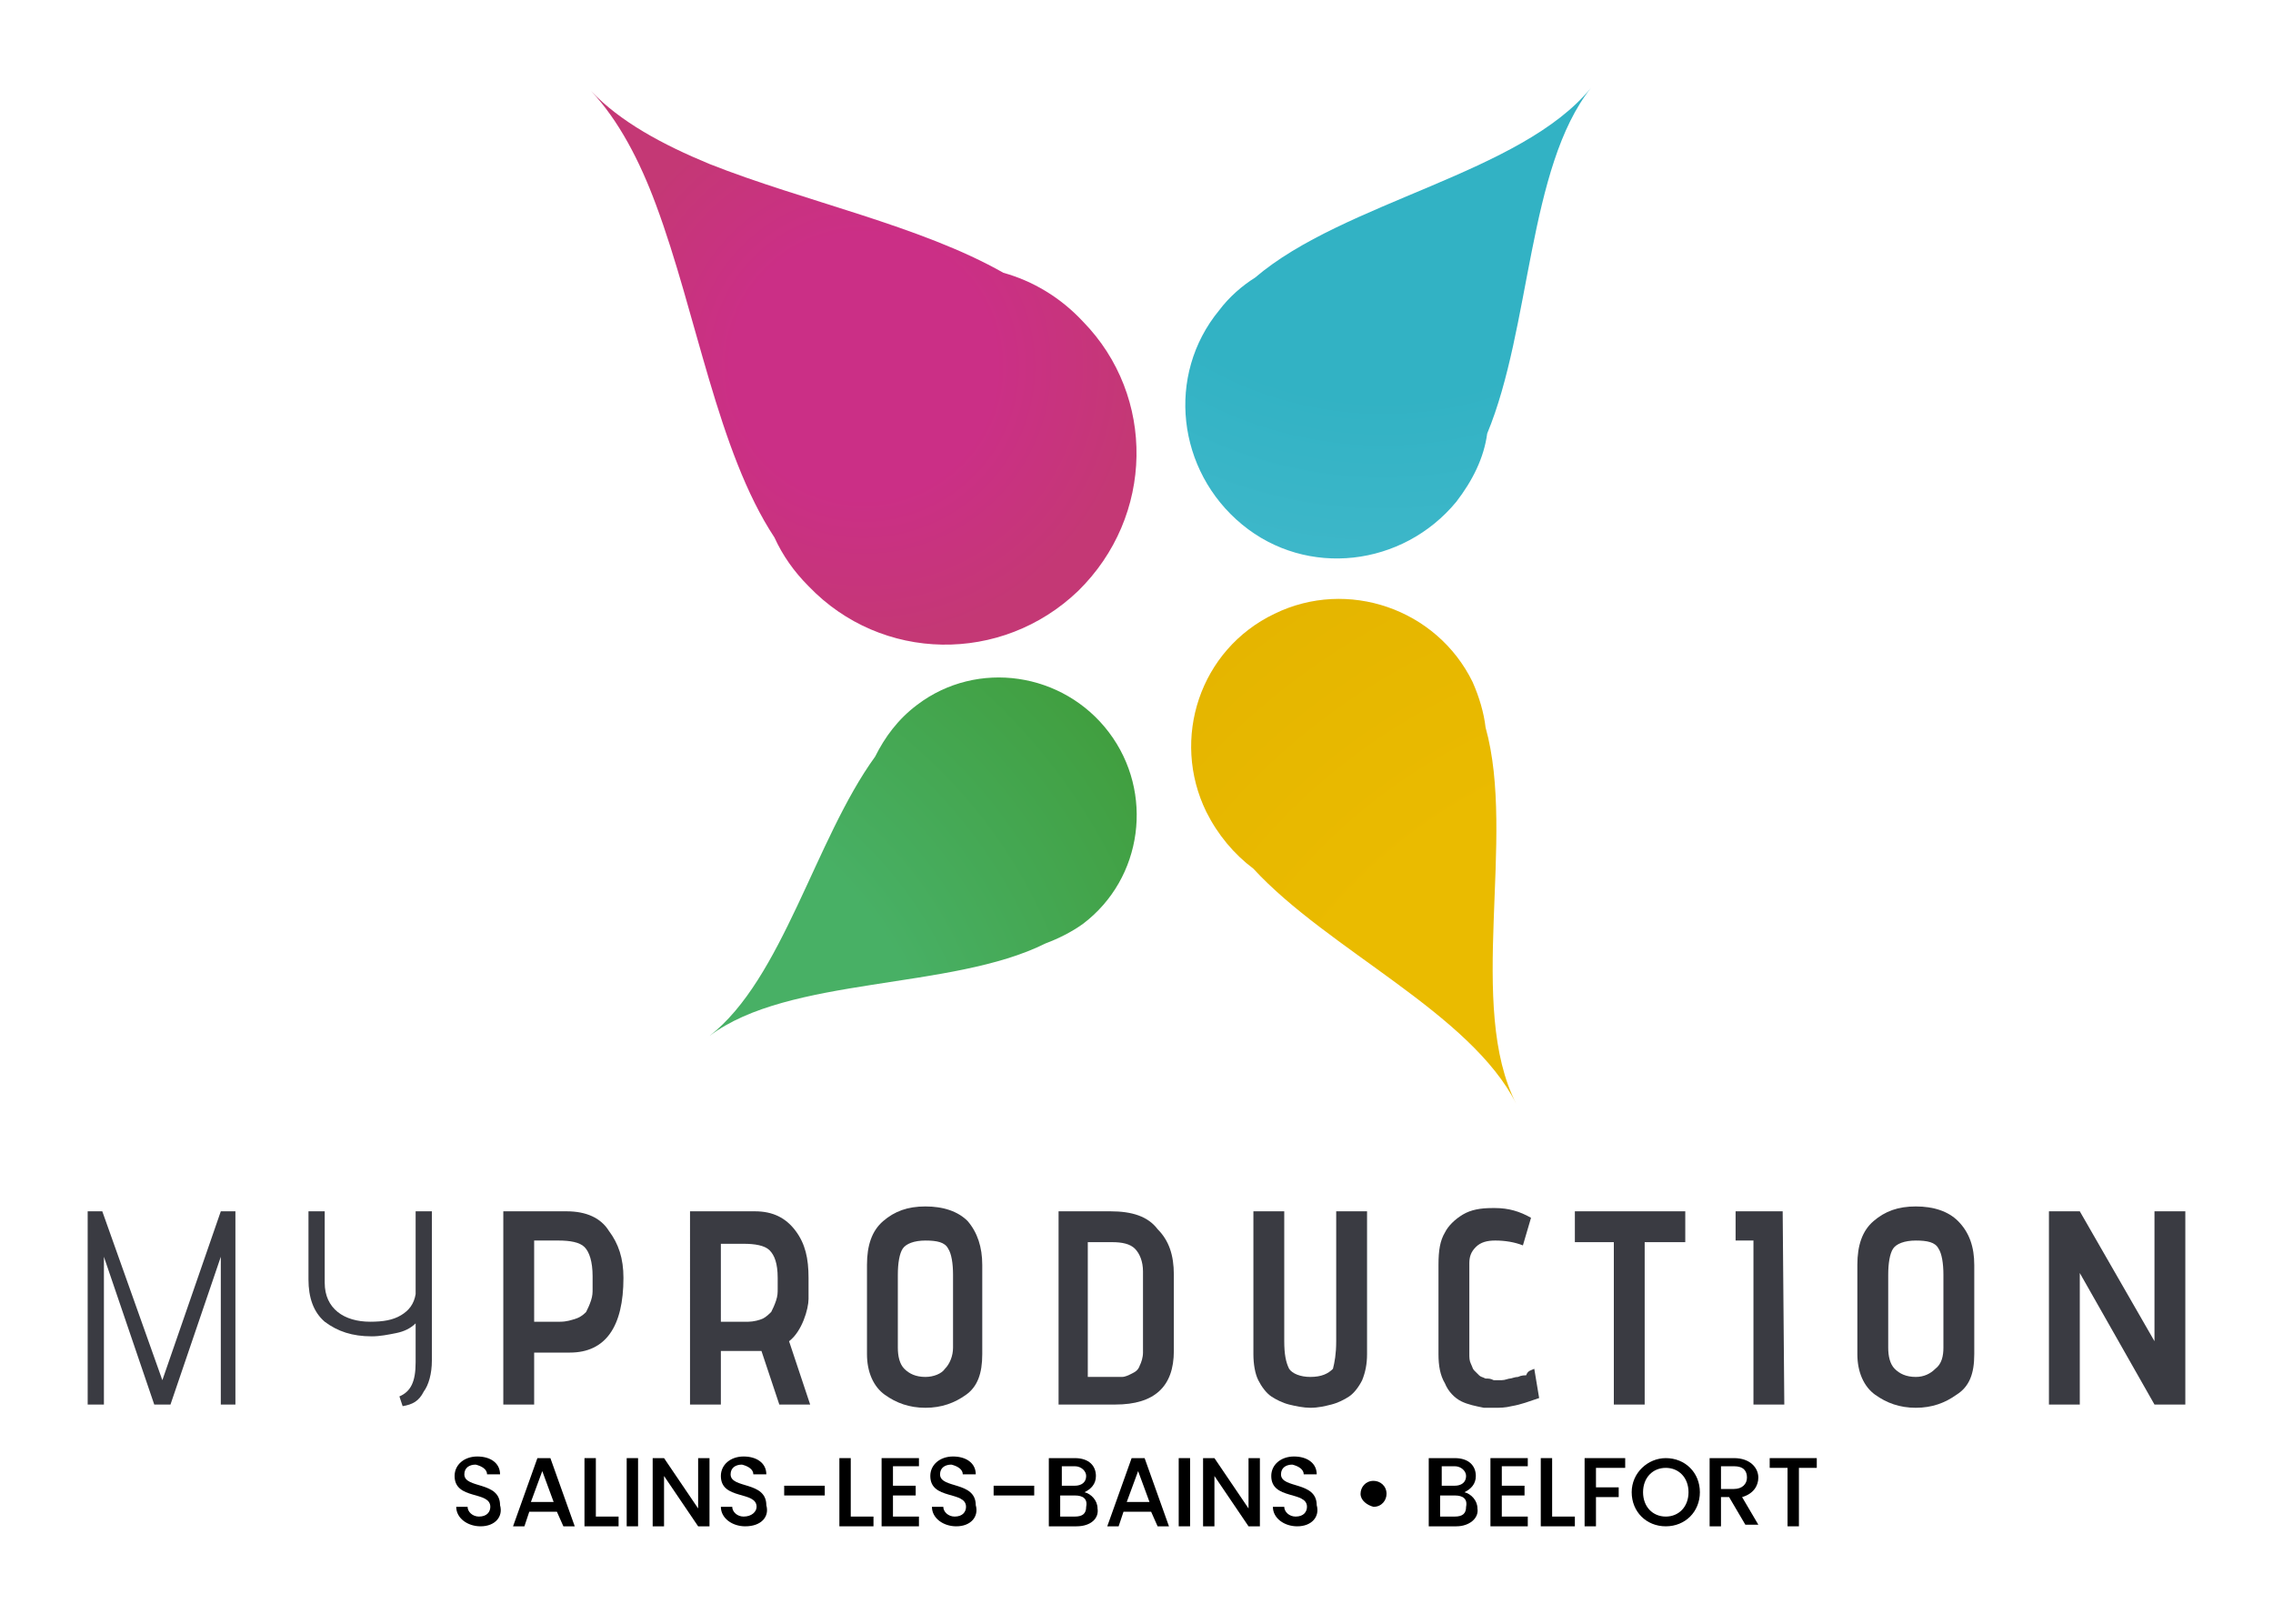 <svg xmlns="http://www.w3.org/2000/svg" xmlns:xlink="http://www.w3.org/1999/xlink" id="Calque_1" x="0px" y="0px" viewBox="0 0 140 100" style="enable-background:new 0 0 140 100;" xml:space="preserve"> <style type="text/css"> .st0{fill:url(#SVGID_1_);} .st1{fill:url(#SVGID_2_);} .st2{fill:url(#SVGID_3_);} .st3{fill:url(#SVGID_4_);} .st4{fill:#3A3B42;} </style> <radialGradient id="SVGID_1_" cx="53.2" cy="79.825" r="16.951" gradientTransform="matrix(1 0 0 -1 0 102.394)" gradientUnits="userSpaceOnUse"> <stop offset="0.478" style="stop-color:#CB2F86"></stop> <stop offset="1" style="stop-color:#C43875"></stop> </radialGradient> <path class="st0" d="M66.7,19.8c-1.4-1.5-3.1-2.5-4.9-3c-5.1-2.9-12.3-4.4-18.1-6.7c-2.9-1.2-5.5-2.6-7.3-4.5c1.7,1.8,3,4.3,4,7 c2.5,6.7,3.8,15.2,7.3,20.5c0.5,1.1,1.2,2.1,2.1,3c4.5,4.7,11.9,4.8,16.6,0.3C71.1,31.8,71.2,24.4,66.7,19.8z"></path> <radialGradient id="SVGID_2_" cx="85.196" cy="99.222" r="44.678" gradientTransform="matrix(1 0 0 -1 0 102.394)" gradientUnits="userSpaceOnUse"> <stop offset="0.478" style="stop-color:#32B2C4"></stop> <stop offset="1" style="stop-color:#4CBED0"></stop> </radialGradient> <path class="st1" d="M98,5.4c-4.3,5.3-15.2,7-20.7,11.7c-0.8,0.5-1.6,1.2-2.2,2c-3.3,4-2.6,9.9,1.4,13.2s9.9,2.6,13.2-1.4 c1-1.3,1.7-2.7,1.9-4.2C94.3,20.2,94.1,10.3,98,5.4"></path> <radialGradient id="SVGID_3_" cx="36.079" cy="33.006" r="45.527" gradientTransform="matrix(1 0 0 -1 0 102.394)" gradientUnits="userSpaceOnUse"> <stop offset="0.478" style="stop-color:#48B065"></stop> <stop offset="1" style="stop-color:#3F9A35"></stop> </radialGradient> <path class="st2" d="M68.3,45.1c-2.8-3.7-8.1-4.5-11.8-1.7c-1.2,0.9-2,2-2.6,3.2c-3.7,5.1-5.7,13.7-10.2,17.2l0,0l0,0l0,0l0,0 c4.9-3.7,14.9-2.8,20.7-5.7c0.8-0.3,1.6-0.7,2.3-1.2C70.4,54.1,71.1,48.8,68.3,45.1z"></path> <radialGradient id="SVGID_4_" cx="105.677" cy="26.112" r="62.275" gradientTransform="matrix(1 0 0 -1 0 102.394)" gradientUnits="userSpaceOnUse"> <stop offset="0.478" style="stop-color:#EABB00"></stop> <stop offset="1" style="stop-color:#E0B000"></stop> </radialGradient> <path class="st3" d="M91.5,44.8c-0.1-0.9-0.4-1.9-0.8-2.8c-2.2-4.5-7.7-6.4-12.2-4.2c-4.6,2.2-6.4,7.7-4.2,12.2 c0.7,1.4,1.7,2.6,2.9,3.5c4.6,5,13.4,8.9,16.2,14.5C90.3,62,93.4,51.6,91.5,44.8z"></path> <g> <path class="st4" d="M14.5,86.5h-0.9v-9.1l-3.1,9.1h-1l-3.1-9.1v9.1h-1V74.6h0.9L10,85l3.6-10.4h0.9L14.5,86.5L14.5,86.5z"></path> <path class="st4" d="M24.8,86.6L24.6,86c0.7-0.3,1-0.9,1-2.1v-2.4c-0.3,0.3-0.7,0.5-1.2,0.6s-1,0.2-1.5,0.2c-1.2,0-2.1-0.3-2.9-0.9 c-0.7-0.6-1-1.5-1-2.6v-4.2h1V79c0,0.8,0.3,1.4,0.8,1.8c0.5,0.4,1.2,0.6,2,0.6c0.8,0,1.4-0.1,1.9-0.4c0.5-0.3,0.8-0.7,0.9-1.3v-5.1 h1v9.2c0,0.8-0.2,1.5-0.5,1.9C25.8,86.3,25.4,86.5,24.8,86.6z"></path> <path class="st4" d="M32.9,86.5H31V74.6h3.9c1.2,0,2.1,0.4,2.6,1.2c0.6,0.8,0.9,1.7,0.9,2.9c0,3-1.1,4.6-3.3,4.6h-2.2V86.5z M32.9,81.4h1.6c0.4,0,0.7-0.1,1-0.2c0.3-0.1,0.5-0.3,0.6-0.4c0.1-0.2,0.2-0.4,0.3-0.7c0.1-0.3,0.1-0.5,0.1-0.7c0-0.2,0-0.4,0-0.7 c0-0.1,0-0.1,0-0.1c0-0.9-0.2-1.5-0.5-1.8s-0.9-0.4-1.6-0.4h-1.5L32.9,81.4L32.9,81.4z"></path> <path class="st4" d="M49.9,86.5H48l-1.1-3.3h-2.5v3.3h-1.9V74.6h4c1.1,0,1.9,0.4,2.5,1.2s0.8,1.7,0.8,2.9c0,0.6,0,1,0,1.3 c0,0.3-0.1,0.8-0.3,1.3c-0.2,0.5-0.5,1-0.9,1.3L49.9,86.5z M44.4,81.4h1.7c0.3,0,0.7-0.1,0.9-0.2c0.2-0.1,0.4-0.3,0.5-0.4 c0.1-0.2,0.2-0.4,0.3-0.7c0.1-0.3,0.1-0.5,0.1-0.7c0-0.2,0-0.4,0-0.7c0-0.9-0.2-1.4-0.5-1.7c-0.3-0.3-0.9-0.4-1.6-0.4h-1.4V81.4z"></path> <path class="st4" d="M60.5,77.9v5.5c0,1.2-0.3,2-1,2.5S58,86.7,57,86.7s-1.8-0.3-2.5-0.8s-1.1-1.4-1.1-2.5v-5.5 c0-1.2,0.3-2.1,1-2.7s1.5-0.9,2.6-0.9s2,0.3,2.6,0.9C60.2,75.9,60.5,76.8,60.5,77.9z M58.7,83v-4.5c0-0.7-0.1-1.3-0.3-1.6 c-0.2-0.4-0.7-0.5-1.4-0.5s-1.2,0.2-1.4,0.5c-0.2,0.3-0.3,0.9-0.3,1.6V83c0,0.5,0.1,1,0.4,1.3s0.7,0.5,1.3,0.5c0.5,0,1-0.2,1.2-0.5 C58.5,84,58.7,83.5,58.7,83z"></path> <path class="st4" d="M68.7,86.5h-3.5V74.6h3.2c1.3,0,2.3,0.3,2.9,1.1c0.7,0.7,1,1.6,1,2.8v4.7C72.3,85.4,71.1,86.5,68.7,86.5z M70.4,83.3v-5c0-0.6-0.2-1.1-0.5-1.4s-0.8-0.4-1.4-0.4H67v8.3h1.4c0.3,0,0.5,0,0.7,0s0.4-0.1,0.6-0.2c0.2-0.1,0.4-0.2,0.5-0.5 C70.3,83.9,70.4,83.6,70.4,83.3z"></path> <path class="st4" d="M82.3,82.6v-8h1.9v8.8c0,0.6-0.1,1.1-0.3,1.6c-0.2,0.4-0.5,0.8-0.8,1s-0.7,0.4-1.1,0.5 c-0.4,0.1-0.8,0.2-1.3,0.2c-0.4,0-0.9-0.1-1.3-0.2s-0.8-0.3-1.1-0.5s-0.6-0.6-0.8-1c-0.2-0.4-0.3-1-0.3-1.6v-8.8h1.9v8 c0,0.8,0.1,1.3,0.3,1.7c0.2,0.3,0.7,0.5,1.3,0.5c0.7,0,1.1-0.2,1.4-0.5C82.2,83.9,82.3,83.4,82.3,82.6z"></path> <path class="st4" d="M94.5,84.3l0.3,1.8c-0.6,0.2-1.1,0.4-1.7,0.5c-0.4,0.1-0.7,0.1-1.1,0.1c-0.2,0-0.4,0-0.6,0 c-0.5-0.1-1-0.2-1.4-0.4c-0.4-0.2-0.8-0.6-1-1.1c-0.3-0.5-0.4-1.1-0.4-1.8v-5.5c0-0.9,0.1-1.5,0.4-2c0.2-0.4,0.6-0.8,1.1-1.1 c0.5-0.3,1.1-0.4,1.8-0.4c0.1,0,0.1,0,0.2,0c0.8,0,1.5,0.2,2.2,0.6l-0.5,1.7c-0.5-0.2-1.1-0.3-1.7-0.3c-0.5,0-0.9,0.1-1.2,0.4 s-0.4,0.6-0.4,1v5.6c0,0.2,0,0.4,0.1,0.6s0.1,0.3,0.2,0.4s0.2,0.2,0.3,0.3c0.1,0.1,0.2,0.1,0.4,0.2c0.2,0,0.3,0,0.5,0.1 c0.1,0,0.3,0,0.5,0c0.2,0,0.4-0.1,0.5-0.1c0.1,0,0.3-0.1,0.5-0.1c0.2-0.1,0.4-0.1,0.5-0.1C94.1,84.4,94.3,84.4,94.5,84.3z"></path> <path class="st4" d="M101.3,86.5h-1.9v-10h-2.4v-1.9h6.8v1.9h-2.5C101.3,76.5,101.3,86.5,101.3,86.5z"></path> <path class="st4" d="M109.9,86.5H108V76.4l-1.1,0v-1.8h2.9L109.9,86.5L109.9,86.5z"></path> <path class="st4" d="M121.6,77.9v5.5c0,1.2-0.3,2-1.1,2.5c-0.7,0.5-1.5,0.8-2.5,0.8s-1.8-0.3-2.5-0.8s-1.1-1.4-1.1-2.5v-5.5 c0-1.2,0.3-2.1,1-2.7s1.5-0.9,2.6-0.9s2,0.3,2.6,0.9C121.3,75.9,121.6,76.8,121.6,77.9z M119.7,83v-4.5c0-0.7-0.1-1.3-0.3-1.6 c-0.2-0.4-0.7-0.5-1.4-0.5s-1.2,0.2-1.4,0.5s-0.3,0.9-0.3,1.6V83c0,0.5,0.1,1,0.4,1.3s0.7,0.5,1.3,0.5c0.5,0,0.9-0.2,1.2-0.5 C119.6,84,119.7,83.5,119.7,83z"></path> <path class="st4" d="M134.6,86.5h-1.9l-4.6-8.1v8.1h-1.9V74.6h1.9l4.6,8v-8h1.9V86.5z"></path> </g> <g> <path d="M29.6,94c-0.8,0-1.5-0.5-1.5-1.2h0.7c0,0.3,0.3,0.6,0.7,0.6c0.5,0,0.7-0.3,0.7-0.6c0-1-2.2-0.4-2.2-1.9 c0-0.7,0.6-1.2,1.4-1.2c0.8,0,1.4,0.4,1.4,1.1h-0.8c0-0.3-0.3-0.5-0.7-0.6c-0.4,0-0.7,0.2-0.7,0.6c0,0.9,2.2,0.4,2.2,1.9 C31,93.4,30.5,94,29.6,94z"></path> <path d="M34.3,93.1h-1.7L32.3,94h-0.7l1.5-4.2h0.8l1.5,4.2h-0.7L34.3,93.1z M33.4,90.6l-0.7,1.9h1.4L33.4,90.6z"></path> <path d="M36.7,89.8v3.6h1.4V94H36v-4.2H36.7z"></path> <path d="M38.6,89.8h0.7V94h-0.7V89.8z"></path> <path d="M43.7,89.8V94H43l-2.1-3.1V94h-0.7v-4.2h0.7l2.1,3.1v-3.1H43.7z"></path> <path d="M45.9,94c-0.8,0-1.5-0.5-1.5-1.2h0.7c0,0.3,0.3,0.6,0.7,0.6c0.5,0,0.8-0.3,0.8-0.6c0-1-2.2-0.4-2.2-1.9 c0-0.7,0.6-1.2,1.4-1.2c0.8,0,1.4,0.4,1.4,1.1h-0.8c0-0.3-0.3-0.5-0.7-0.6c-0.4,0-0.7,0.2-0.7,0.6c0,0.9,2.2,0.4,2.2,1.9 C47.4,93.4,46.9,94,45.9,94z"></path> <path d="M48.3,91.5h2.5v0.6h-2.5V91.5z"></path> <path d="M52.4,89.8v3.6h1.4V94h-2.1v-4.2H52.4z"></path> <path d="M56.7,90.3H55v1.2h1.4v0.6H55v1.3h1.6V94h-2.3v-4.2h2.3V90.3z"></path> <path d="M58.9,94c-0.8,0-1.5-0.5-1.5-1.2h0.7c0,0.3,0.3,0.6,0.7,0.6c0.5,0,0.7-0.3,0.7-0.6c0-1-2.2-0.4-2.2-1.9 c0-0.7,0.6-1.2,1.4-1.2c0.8,0,1.4,0.4,1.4,1.1h-0.8c0-0.3-0.3-0.5-0.7-0.6c-0.4,0-0.7,0.2-0.7,0.6c0,0.9,2.2,0.4,2.2,1.9 C60.3,93.4,59.8,94,58.9,94z"></path> <path d="M61.2,91.5h2.5v0.6h-2.5V91.5z"></path> <path d="M66.3,94h-1.7v-4.2h1.6c0.9,0,1.3,0.5,1.3,1.1c0,0.5-0.3,0.8-0.7,1c0.4,0.1,0.8,0.5,0.8,1C67.7,93.5,67.2,94,66.3,94z M66.2,90.3h-0.8v1.2h0.8c0.4,0,0.7-0.2,0.7-0.6C66.9,90.6,66.6,90.3,66.2,90.3z M66.2,92.1h-0.9v1.3h0.9c0.5,0,0.7-0.2,0.7-0.6 C67,92.3,66.7,92.1,66.2,92.1z"></path> <path d="M70.9,93.1h-1.7L68.9,94h-0.7l1.5-4.2h0.8l1.5,4.2h-0.7L70.9,93.1z M70.1,90.6l-0.7,1.9h1.4L70.1,90.6z"></path> <path d="M72.6,89.8h0.7V94h-0.7V89.8z"></path> <path d="M77.6,89.8V94h-0.7l-2.1-3.1V94h-0.7v-4.2h0.7l2.1,3.1v-3.1H77.6z"></path> <path d="M79.9,94c-0.8,0-1.5-0.5-1.5-1.2h0.7c0,0.3,0.3,0.6,0.7,0.6c0.5,0,0.7-0.3,0.7-0.6c0-1-2.2-0.4-2.2-1.9 c0-0.7,0.6-1.2,1.4-1.2c0.8,0,1.4,0.4,1.4,1.1h-0.8c0-0.3-0.3-0.5-0.7-0.6c-0.4,0-0.7,0.2-0.7,0.6c0,0.9,2.2,0.4,2.2,1.9 C81.3,93.4,80.8,94,79.9,94z"></path> <path d="M83.8,92c0-0.4,0.3-0.8,0.8-0.8c0.4,0,0.8,0.3,0.8,0.8c0,0.4-0.3,0.8-0.8,0.8C84.2,92.7,83.8,92.4,83.8,92z"></path> <path d="M89.7,94H88v-4.2h1.6c0.9,0,1.3,0.5,1.3,1.1c0,0.5-0.3,0.8-0.7,1c0.4,0.1,0.8,0.5,0.8,1C91.1,93.5,90.5,94,89.7,94z M89.6,90.3h-0.8v1.2h0.8c0.4,0,0.7-0.2,0.7-0.6C90.3,90.6,90,90.3,89.6,90.3z M89.6,92.1h-0.9v1.3h0.9c0.5,0,0.7-0.2,0.7-0.6 C90.4,92.3,90.1,92.1,89.6,92.1z"></path> <path d="M94.1,90.3h-1.6v1.2h1.4v0.6h-1.4v1.3h1.6V94h-2.3v-4.2h2.3V90.3z"></path> <path d="M95.6,89.8v3.6H97V94h-2.1v-4.2H95.6z"></path> <path d="M97.6,89.8h2.5v0.6h-1.8v1.2h1.4v0.6h-1.4V94h-0.7V89.8z"></path> <path d="M102.6,94c-1.2,0-2.1-0.9-2.1-2.1c0-1.2,1-2.1,2.1-2.1c1.2,0,2.1,0.9,2.1,2.1C104.7,93.1,103.8,94,102.6,94z M102.6,93.4 c0.8,0,1.4-0.6,1.4-1.5s-0.6-1.5-1.4-1.5c-0.8,0-1.4,0.6-1.4,1.5S101.8,93.4,102.6,93.4z"></path> <path d="M106.8,89.8c1,0,1.5,0.6,1.5,1.2c0,0.5-0.3,1-1,1.2l1,1.7h-0.8l-1-1.7h-0.5V94h-0.7v-4.2H106.8z M106.8,90.3h-0.8v1.4h0.8 c0.5,0,0.8-0.3,0.8-0.7C107.6,90.6,107.4,90.3,106.8,90.3z"></path> <path d="M109,89.8h2.9v0.6h-1.1V94h-0.7v-3.6H109V89.8z"></path> </g> </svg>